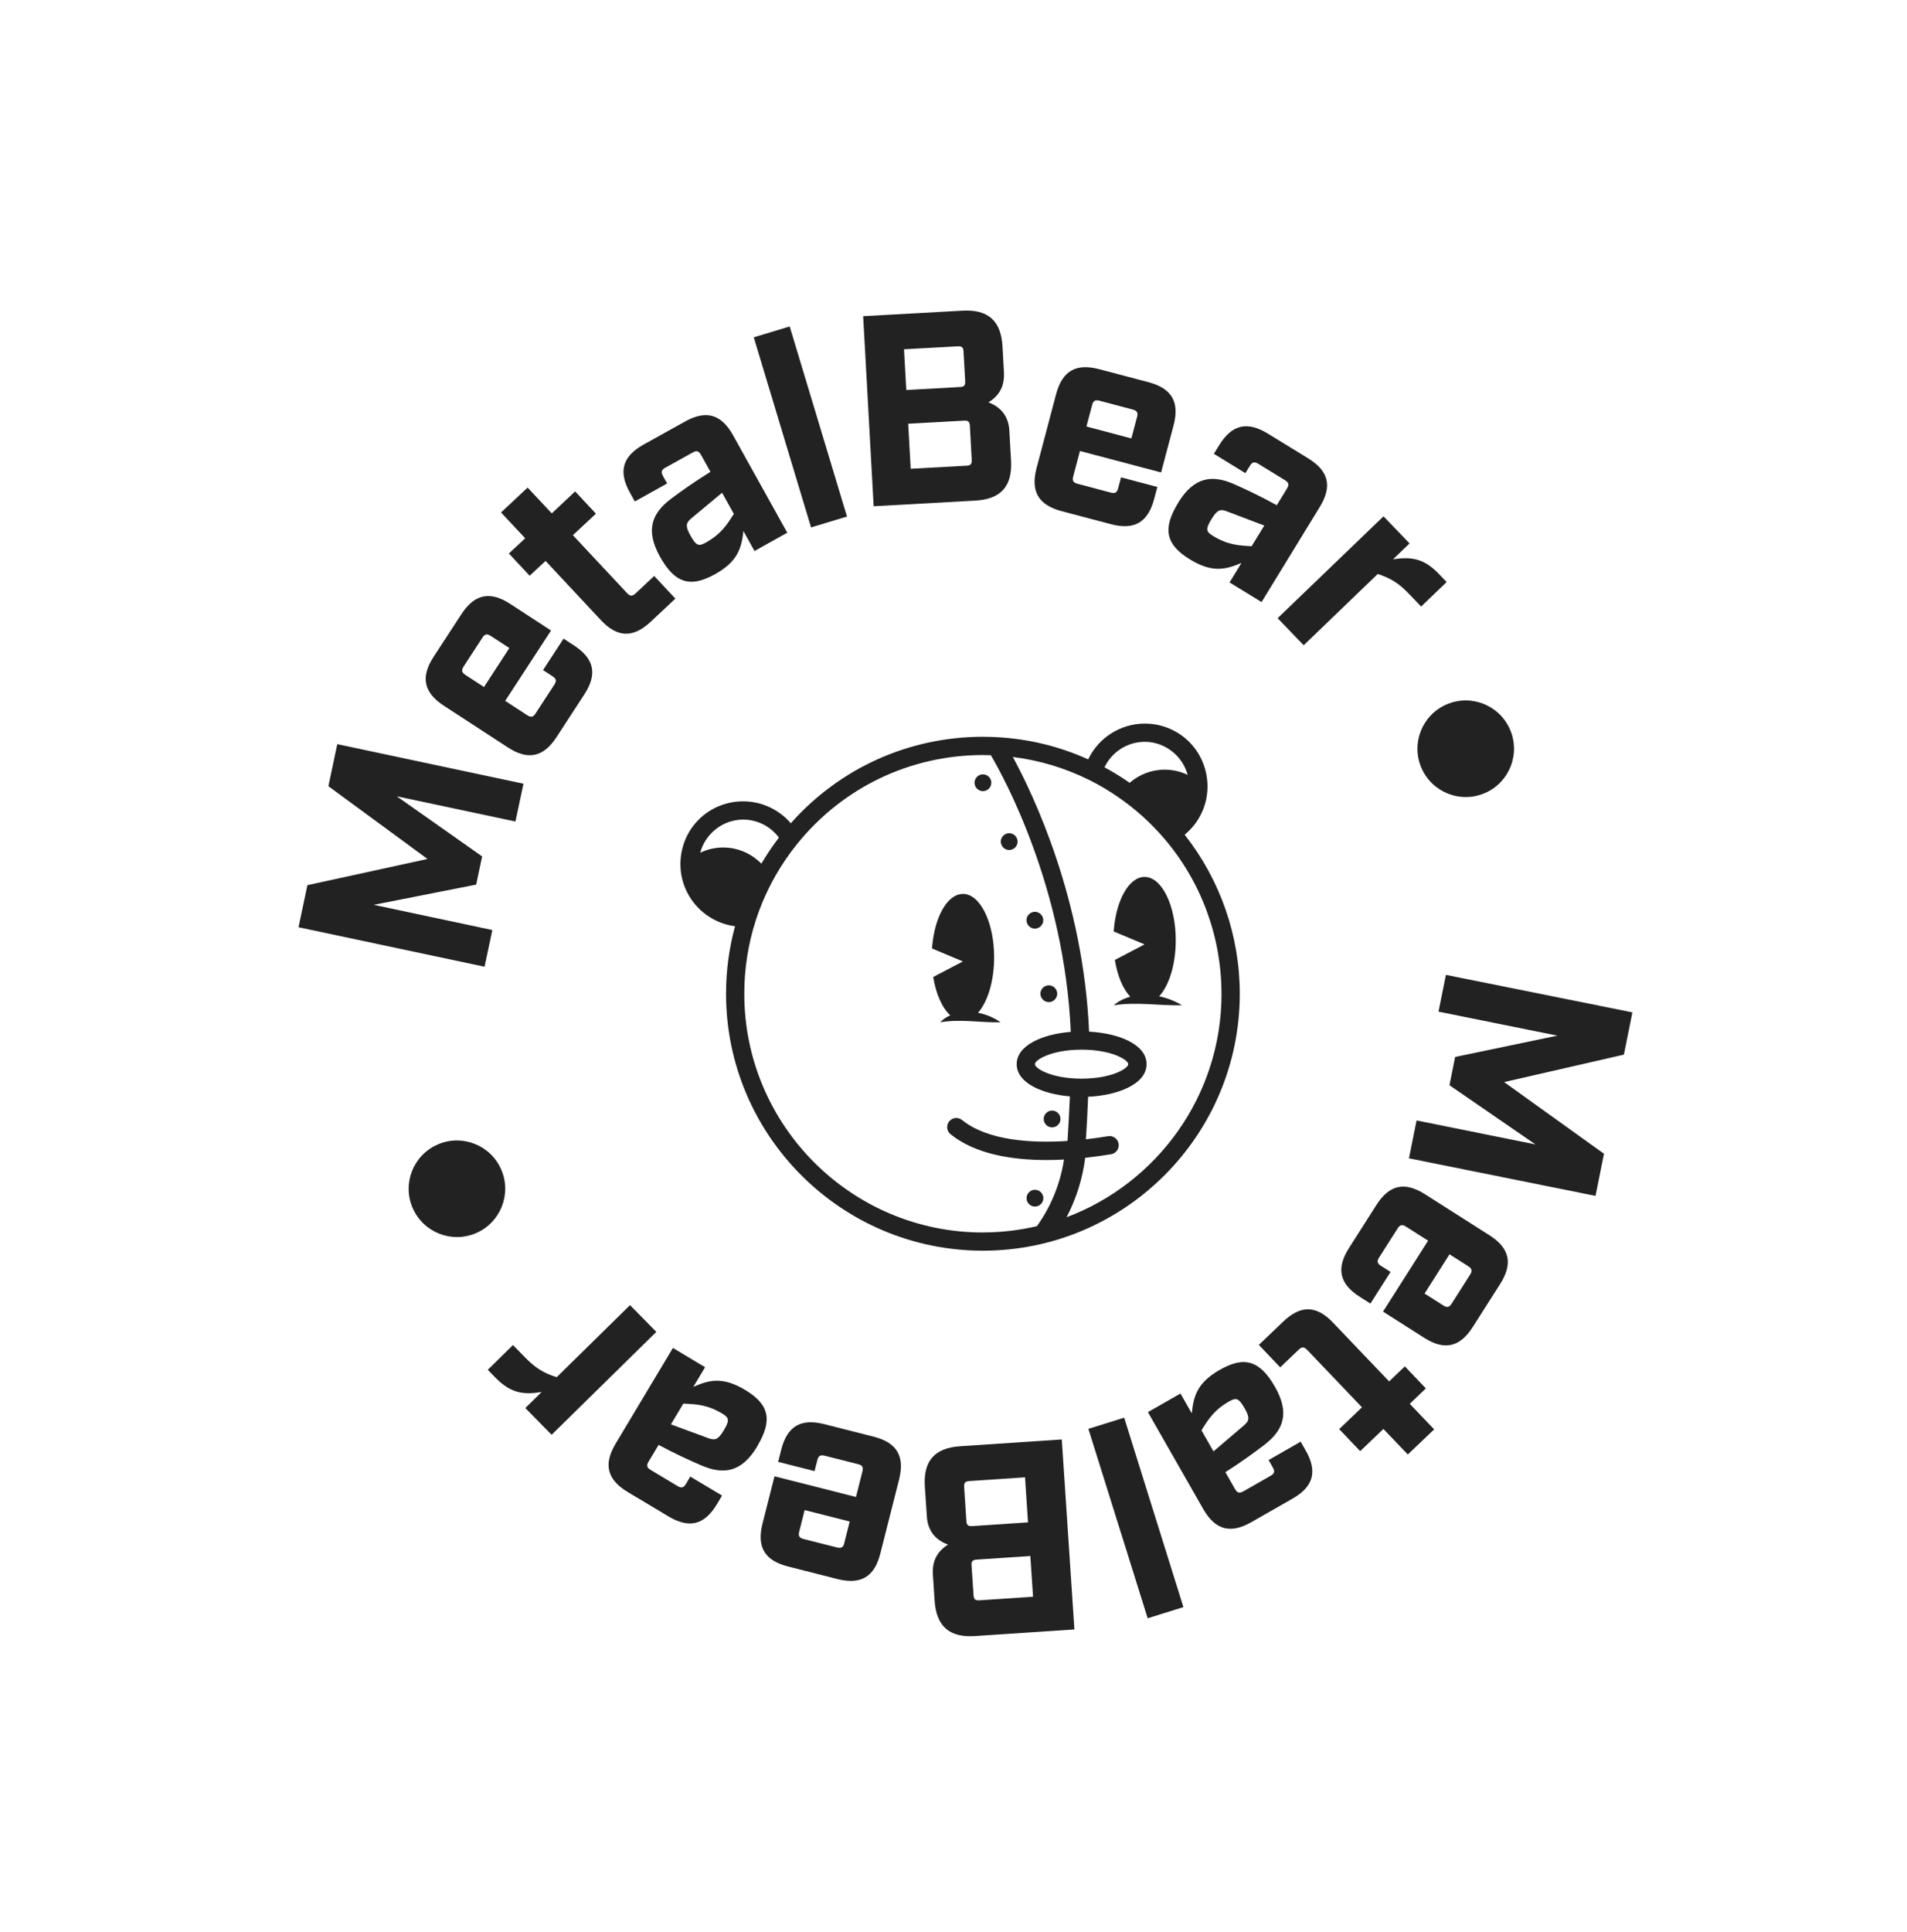 <svg width="232" height="235" viewBox="0 0 232 235" fill="none" xmlns="http://www.w3.org/2000/svg">
<g clip-path="url(#clip0_1_534)">
<path d="M36.316 112.769L37.398 107.654L52.006 104.467L39.952 95.618L41.033 90.504L63.685 95.317L62.706 99.913L48.275 96.849L58.655 104.158L57.929 107.586L45.465 110.046L59.897 113.111L58.948 117.574L36.3 112.768L36.316 112.769Z" fill="#222222"/>
<path d="M61.458 85.236L64.147 86.99C64.593 87.277 64.866 87.222 65.152 86.776L67.444 83.259C67.731 82.813 67.676 82.541 67.23 82.254L66.065 81.495L68.56 77.672L69.836 78.503C72.303 80.114 72.695 81.988 71.091 84.451L67.715 89.636C66.111 92.1 64.23 92.495 61.767 90.891L54.003 85.832C51.54 84.228 51.145 82.348 52.749 79.884L56.128 74.706C57.732 72.242 59.612 71.847 62.076 73.451L67.038 76.684L61.454 85.246L61.458 85.236ZM56.607 82.075L58.88 83.554L61.969 78.814L59.696 77.336C59.251 77.049 58.978 77.104 58.691 77.549L56.4 81.067C56.113 81.512 56.168 81.785 56.614 82.072L56.607 82.075Z" fill="#222222"/>
<path d="M73.101 75.419L66.369 68.219L64.437 70.023L61.91 67.316L63.893 65.465L60.954 62.328L64.187 59.299L67.127 62.435L69.972 59.767L72.5 62.474L69.696 65.091L76.292 72.143C76.653 72.531 76.936 72.536 77.317 72.177L79.588 70.048L82.162 72.807L79.168 75.612C77.021 77.623 75.102 77.561 73.089 75.408L73.101 75.419Z" fill="#222222"/>
<path d="M80.283 67.692C78.466 64.426 79.341 62.385 81.66 60.644C82.832 59.764 84.546 58.544 86.43 57.385L85.275 55.306C85.016 54.842 84.75 54.765 84.286 55.024L80.929 56.889C80.465 57.148 80.388 57.413 80.647 57.878L81.161 58.8L77.231 60.987L76.636 59.916C75.201 57.342 75.729 55.5 78.302 54.065L83.331 51.271C85.904 49.836 87.747 50.364 89.182 52.937L95.778 64.791L91.791 67.012L90.444 64.584C90.205 66.612 89.806 68.27 86.971 69.843C83.964 71.515 82.088 70.93 80.286 67.698L80.283 67.692ZM89.279 62.502L87.844 59.928L84.143 63.009C83.475 63.573 83.322 63.921 83.984 65.107C84.679 66.352 84.978 66.486 85.843 66.005C87.752 64.94 88.444 63.804 89.272 62.505L89.279 62.502Z" fill="#222222"/>
<path d="M91.7 41.025L96.072 39.703L103.042 62.822L98.67 64.143L91.7 41.025Z" fill="#222222"/>
<path d="M104.994 38.454L117.084 37.785C120.223 37.61 121.789 39.012 121.963 42.152L122.136 45.252C122.219 46.804 121.724 48.022 120.254 48.936C121.943 49.571 122.713 50.822 122.796 52.374L123.001 56.006C123.175 59.145 121.773 60.711 118.633 60.885L106.286 61.57L105.01 38.454L104.994 38.454ZM117.592 56.64C118.084 56.61 118.241 56.437 118.218 55.942L117.992 51.783C117.968 51.288 117.789 51.133 117.294 51.157L110.489 51.534L110.794 57.014L117.599 56.637L117.592 56.64ZM116.797 47.075C117.289 47.045 117.446 46.872 117.423 46.377L117.218 42.746C117.195 42.251 117.015 42.096 116.52 42.12L109.98 42.478L110.257 47.433L116.794 47.069L116.797 47.075Z" fill="#222222"/>
<path d="M131.384 54.846L130.563 57.946C130.427 58.462 130.57 58.697 131.079 58.836L135.141 59.911C135.65 60.05 135.892 59.904 136.03 59.395L136.384 58.054L140.799 59.224L140.406 60.694C139.651 63.542 137.994 64.505 135.147 63.75L129.166 62.172C126.319 61.417 125.356 59.76 126.111 56.913L128.477 47.958C129.232 45.111 130.889 44.148 133.736 44.903L139.717 46.48C142.564 47.236 143.527 48.893 142.772 51.74L141.257 57.461L131.377 54.848L131.384 54.846ZM132.866 49.252L132.172 51.871L137.639 53.321L138.333 50.7C138.472 50.191 138.327 49.95 137.817 49.811L133.755 48.735C133.239 48.6 133.005 48.742 132.866 49.252Z" fill="#222222"/>
<path d="M143.328 61.145C145.283 57.959 147.488 57.719 150.146 58.885C151.487 59.479 153.389 60.366 155.327 61.445L156.573 59.41C156.85 58.961 156.786 58.684 156.336 58.407L153.064 56.402C152.614 56.125 152.338 56.189 152.064 56.646L151.51 57.545L147.676 55.191L148.32 54.148C149.857 51.642 151.721 51.19 154.238 52.731L159.142 55.74C161.649 57.277 162.101 59.141 160.56 61.657L153.478 73.222L149.584 70.838L151.035 68.465C149.157 69.252 147.51 69.722 144.748 68.023C141.817 66.23 141.401 64.302 143.338 61.148L143.328 61.145ZM152.271 66.427L153.808 63.92L149.309 62.209C148.493 61.9 148.119 61.942 147.406 63.103C146.661 64.318 146.693 64.649 147.542 65.161C149.401 66.299 150.735 66.343 152.274 66.433L152.271 66.427Z" fill="#222222"/>
<path d="M168.315 62.798L171.484 66.091L169.477 68.017C171.493 67.731 173.11 67.78 175.01 69.766L175.994 70.788L172.891 73.769L171.334 72.147C170.116 70.882 169.075 70.277 167.612 69.809L158.601 78.477L155.433 75.184L168.308 62.801L168.315 62.798Z" fill="#222222"/>
<path d="M198.59 123.138L197.56 128.262L182.987 131.602L195.137 140.321L194.108 145.445L171.41 140.876L172.337 136.27L186.799 139.185L176.337 131.984L177.028 128.547L189.465 125.954L175.003 123.039L175.906 118.564L198.61 123.129L198.59 123.138Z" fill="#222222"/>
<path d="M173.749 150.898L171.041 149.176C170.595 148.889 170.319 148.953 170.032 149.399L167.775 152.941C167.489 153.387 167.553 153.664 167.996 153.944L169.172 154.69L166.721 158.541L165.434 157.723C162.949 156.144 162.534 154.272 164.113 151.788L167.435 146.57C169.014 144.085 170.886 143.67 173.37 145.249L181.184 150.221C183.669 151.8 184.084 153.672 182.505 156.157L179.183 161.374C177.604 163.859 175.733 164.274 173.248 162.695L168.253 159.517L173.739 150.894L173.749 150.898ZM178.632 154.005L176.345 152.548L173.31 157.32L175.597 158.776C176.042 159.063 176.319 158.999 176.599 158.556L178.855 155.014C179.142 154.568 179.078 154.291 178.635 154.011L178.632 154.005Z" fill="#222222"/>
<path d="M162.191 160.88L168.997 168.009L170.91 166.18L173.465 168.859L171.507 170.731L174.474 173.84L171.269 176.897L168.302 173.789L165.477 176.488L162.922 173.809L165.694 171.157L159.023 164.171C158.655 163.786 158.379 163.778 157.994 164.146L155.748 166.296L153.146 163.566L156.113 160.733C158.241 158.698 160.161 158.743 162.189 160.874L162.191 160.88Z" fill="#222222"/>
<path d="M155.111 168.666C156.959 171.91 156.111 173.956 153.812 175.728C152.646 176.622 150.955 177.856 149.076 179.045L150.258 181.111C150.523 181.573 150.796 181.647 151.251 181.384L154.583 179.482C155.045 179.216 155.121 178.95 154.856 178.489L154.334 177.569L158.237 175.338L158.846 176.404C160.305 178.959 159.797 180.809 157.241 182.268L152.239 185.123C149.684 186.582 147.835 186.073 146.375 183.518L139.653 171.743L143.613 169.478L144.987 171.894C145.202 169.868 145.583 168.203 148.402 166.596C151.389 164.893 153.268 165.452 155.114 168.673L155.111 168.666ZM146.169 173.961L147.628 176.516L151.295 173.394C151.96 172.823 152.103 172.472 151.431 171.298C150.725 170.066 150.426 169.931 149.558 170.422C147.664 171.505 146.985 172.651 146.166 173.954L146.169 173.961Z" fill="#222222"/>
<path d="M143.978 195.453L139.624 196.814L132.41 173.778L136.764 172.417L143.972 195.456L143.978 195.453Z" fill="#222222"/>
<path d="M130.71 198.174L118.629 198.975C115.498 199.186 113.915 197.8 113.701 194.661L113.495 191.559C113.395 190.007 113.871 188.781 115.335 187.854C113.64 187.238 112.859 185.999 112.759 184.447L112.515 180.816C112.304 177.685 113.694 176.092 116.829 175.888L129.174 175.068L130.71 198.174ZM118.811 189.682C118.319 189.712 118.165 189.892 118.195 190.384L118.439 194.015C118.469 194.507 118.648 194.661 119.141 194.631L125.678 194.194L125.348 189.245L118.818 189.679L118.811 189.682ZM117.91 180.132C117.418 180.162 117.264 180.341 117.294 180.833L117.566 184.989C117.599 185.488 117.776 185.635 118.268 185.605L125.063 185.152L124.702 179.672L117.907 180.125L117.91 180.132Z" fill="#222222"/>
<path d="M104.134 182.068L104.919 178.959C105.048 178.445 104.903 178.204 104.396 178.072L100.322 177.042C99.809 176.913 99.567 177.058 99.439 177.572L99.095 178.916L94.667 177.792L95.041 176.314C95.763 173.465 97.411 172.481 100.267 173.201L106.264 174.724C109.119 175.443 110.096 177.094 109.377 179.95L107.102 188.929C106.382 191.784 104.731 192.761 101.875 192.042L95.879 190.519C93.023 189.8 92.046 188.149 92.766 185.293L94.223 179.549L104.131 182.061L104.134 182.068ZM102.707 187.678L103.372 185.046L97.891 183.659L97.226 186.291C97.097 186.804 97.243 187.045 97.756 187.174L101.83 188.204C102.343 188.333 102.585 188.188 102.714 187.675L102.707 187.678Z" fill="#222222"/>
<path d="M92.132 175.898C90.212 179.109 88.016 179.369 85.337 178.228C83.988 177.653 82.075 176.779 80.126 175.729L78.9 177.771C78.625 178.228 78.694 178.495 79.15 178.769L82.44 180.742C82.897 181.016 83.163 180.948 83.438 180.492L83.979 179.582L87.841 181.891L87.216 182.942C85.704 185.469 83.847 185.935 81.319 184.423L76.382 181.468C73.854 179.956 73.388 178.098 74.9 175.57L81.864 163.937L85.78 166.279L84.351 168.666C86.221 167.859 87.862 167.376 90.639 169.036C93.591 170.804 94.024 172.716 92.122 175.895L92.132 175.898ZM83.132 170.706L81.62 173.233L86.138 174.896C86.958 175.196 87.332 175.153 88.035 173.988C88.764 172.772 88.732 172.441 87.883 171.929C86.007 170.807 84.678 170.777 83.141 170.709L83.132 170.706Z" fill="#222222"/>
<path d="M67.109 174.5L63.909 171.244L65.891 169.297C63.877 169.606 62.266 169.571 60.337 167.613L59.341 166.597L62.405 163.584L63.98 165.191C65.208 166.444 66.26 167.036 67.727 167.494L76.647 158.729L79.847 161.985L67.103 174.503L67.109 174.5Z" fill="#222222"/>
<path d="M57.938 149.962C60.911 148.665 62.27 145.204 60.974 142.231C59.677 139.258 56.216 137.898 53.243 139.195C50.27 140.491 48.91 143.953 50.207 146.926C51.504 149.899 54.965 151.258 57.938 149.962Z" fill="#222222"/>
<path d="M180.665 96.446C183.638 95.149 184.997 91.688 183.7 88.715C182.404 85.741 178.943 84.382 175.969 85.679C172.996 86.975 171.637 90.437 172.934 93.41C174.23 96.383 177.691 97.742 180.665 96.446Z" fill="#222222"/>
<path d="M135.484 122.269C136.079 121.76 136.772 121.422 137.504 121.216C136.623 120.295 135.942 118.692 135.633 116.747L139.244 114.858L135.49 113.284C135.748 109.535 137.327 106.651 139.244 106.651C141.338 106.651 143.038 110.102 143.038 114.36C143.038 117.313 142.22 119.877 141.018 121.171C142.019 121.382 142.986 121.766 143.805 122.264C140.909 122.315 138.334 121.829 135.484 122.264L135.484 122.269Z" fill="#222222"/>
<path d="M117.149 108.717C119.243 108.717 120.943 112.168 120.943 116.426C120.943 119.333 120.153 121.857 118.98 123.173C119.987 123.368 120.954 123.78 121.727 124.335C119.134 124.387 116.908 123.9 114.373 124.335C114.734 123.963 115.157 123.683 115.609 123.483C114.631 122.601 113.87 120.907 113.532 118.818L117.143 116.93L113.389 115.356C113.647 111.607 115.226 108.723 117.143 108.723L117.149 108.717Z" fill="#222222"/>
<path d="M82.777 105.088C82.777 104.859 82.789 104.624 82.812 104.396C83.166 100.441 86.434 97.459 90.411 97.459C92.66 97.459 94.771 98.455 96.208 100.126C102.142 93.424 110.577 89.607 119.578 89.607C120.105 89.607 120.648 89.624 121.249 89.653C125.135 89.859 128.871 90.769 132.385 92.354C133.627 89.739 136.299 88.004 139.269 88.004C143.246 88.004 146.508 90.986 146.868 94.947C146.885 95.17 146.903 95.404 146.903 95.633C146.903 95.839 146.897 96.051 146.88 96.206C146.874 96.332 146.862 96.452 146.845 96.583C146.805 96.881 146.765 97.11 146.719 97.31C146.691 97.442 146.656 97.562 146.628 97.677C146.588 97.82 146.548 97.951 146.502 98.083C146.399 98.386 146.279 98.684 146.153 98.936C146.101 99.044 146.044 99.153 145.981 99.268C145.729 99.743 145.415 100.195 145.06 100.601L145.02 100.647C144.98 100.693 144.945 100.733 144.905 100.773C144.745 100.95 144.568 101.128 144.402 101.276L144.156 101.494C144.156 101.494 144.133 101.511 144.121 101.517C148.453 107.011 150.828 113.827 150.828 120.855C150.828 138.088 136.808 152.109 119.578 152.109C102.348 152.109 88.328 138.088 88.328 120.855C88.328 118.068 88.7 115.315 89.421 112.648C85.678 112.162 82.777 108.963 82.777 105.088ZM144.488 94.248C143.87 91.93 141.729 90.219 139.263 90.219C137.152 90.219 135.252 91.461 134.37 93.321C135.378 93.865 136.35 94.46 137.266 95.095C137.318 95.135 137.369 95.175 137.426 95.21C138.571 94.214 140.059 93.607 141.695 93.607C142.697 93.607 143.641 93.836 144.488 94.243V94.248ZM148.602 120.855C148.602 113.947 146.136 107.251 141.655 102.009C140.001 100.075 138.107 98.363 136.007 96.927C134.977 96.211 133.873 95.553 132.728 94.969L132.494 94.855C129.564 93.396 126.451 92.469 123.218 92.062C125.741 96.709 131.807 109.426 132.494 125.468C136.104 125.663 139.486 127.008 139.486 129.423C139.486 131.838 136.03 133.217 132.379 133.389C132.31 135.14 132.219 136.874 132.11 138.563C133.157 138.443 134.079 138.305 134.805 138.185C135.406 138.082 135.984 138.488 136.087 139.095C136.19 139.702 135.784 140.274 135.177 140.377C134.25 140.532 133.175 140.686 132.019 140.812C131.71 143.324 130.931 145.791 129.758 148.04C140.757 143.908 148.608 133.28 148.608 120.855H148.602ZM131.584 131.186C135.275 131.186 137.26 129.932 137.26 129.423C137.26 128.914 135.269 127.66 131.584 127.66H131.544C127.881 127.672 125.901 128.914 125.901 129.423C125.901 129.932 127.853 131.157 131.458 131.186H131.584ZM119.578 149.889C121.838 149.889 124.036 149.62 126.147 149.128C127.864 146.741 129.003 143.931 129.443 141.024C128.745 141.064 128.024 141.081 127.303 141.081C123.103 141.081 118.645 140.371 115.641 137.945C115.166 137.561 115.092 136.863 115.475 136.382C115.859 135.907 116.557 135.827 117.037 136.216C120.19 138.757 125.569 139.044 129.873 138.763C129.987 136.995 130.084 135.18 130.159 133.343C126.765 133.046 123.687 131.706 123.687 129.423C123.687 127.139 126.823 125.766 130.268 125.497C129.501 107.972 122.153 94.58 120.545 91.845C120.213 91.833 119.887 91.828 119.578 91.828C110.76 91.828 102.525 95.765 96.986 102.633C96.007 103.84 95.121 105.14 94.348 106.49C93.358 108.236 92.551 110.067 91.945 111.939C91.017 114.817 90.548 117.816 90.548 120.861C90.548 136.869 103.572 149.895 119.578 149.895V149.889ZM87.979 103.073C89.804 103.073 91.441 103.835 92.626 105.037C93.272 103.943 93.987 102.879 94.76 101.872C93.747 100.504 92.139 99.68 90.411 99.68C87.945 99.68 85.804 101.391 85.186 103.709C86.033 103.302 86.978 103.073 87.979 103.073Z" fill="#222222"/>
<path d="M118.859 95.919C118.459 95.519 118.459 94.878 118.859 94.477C119.26 94.077 119.901 94.077 120.301 94.477C120.702 94.878 120.702 95.519 120.301 95.919C119.901 96.32 119.26 96.32 118.859 95.919Z" fill="#222222"/>
<path d="M123.496 101.637C123.897 102.038 123.897 102.679 123.496 103.079C123.096 103.48 122.455 103.48 122.054 103.079C121.654 102.679 121.654 102.038 122.054 101.637C122.455 101.236 123.096 101.236 123.496 101.637Z" fill="#222222"/>
<path d="M126.621 111.195C127.022 111.596 127.022 112.237 126.621 112.637C126.221 113.038 125.58 113.038 125.179 112.637C124.779 112.237 124.779 111.596 125.179 111.195C125.58 110.794 126.221 110.794 126.621 111.195Z" fill="#222222"/>
<path d="M128.317 120.134C128.717 120.535 128.717 121.176 128.317 121.577C127.916 121.977 127.275 121.977 126.875 121.577C126.474 121.176 126.474 120.535 126.875 120.134C127.275 119.734 127.916 119.734 128.317 120.134Z" fill="#222222"/>
<path d="M128.715 135.369C129.116 135.77 129.116 136.411 128.715 136.812C128.315 137.212 127.674 137.212 127.273 136.812C126.873 136.411 126.873 135.77 127.273 135.369C127.674 134.969 128.315 134.969 128.715 135.369Z" fill="#222222"/>
<path d="M126.629 145.001C127.03 145.402 127.03 146.043 126.629 146.443C126.229 146.844 125.588 146.844 125.187 146.443C124.787 146.043 124.787 145.402 125.187 145.001C125.588 144.601 126.229 144.601 126.629 145.001Z" fill="#222222"/>
</g>
<defs>
<clipPath id="clip0_1_534">
<rect width="173.619" height="180.11" fill="white" transform="translate(0 69.4) rotate(-23.561)"/>
</clipPath>
</defs>
</svg>
